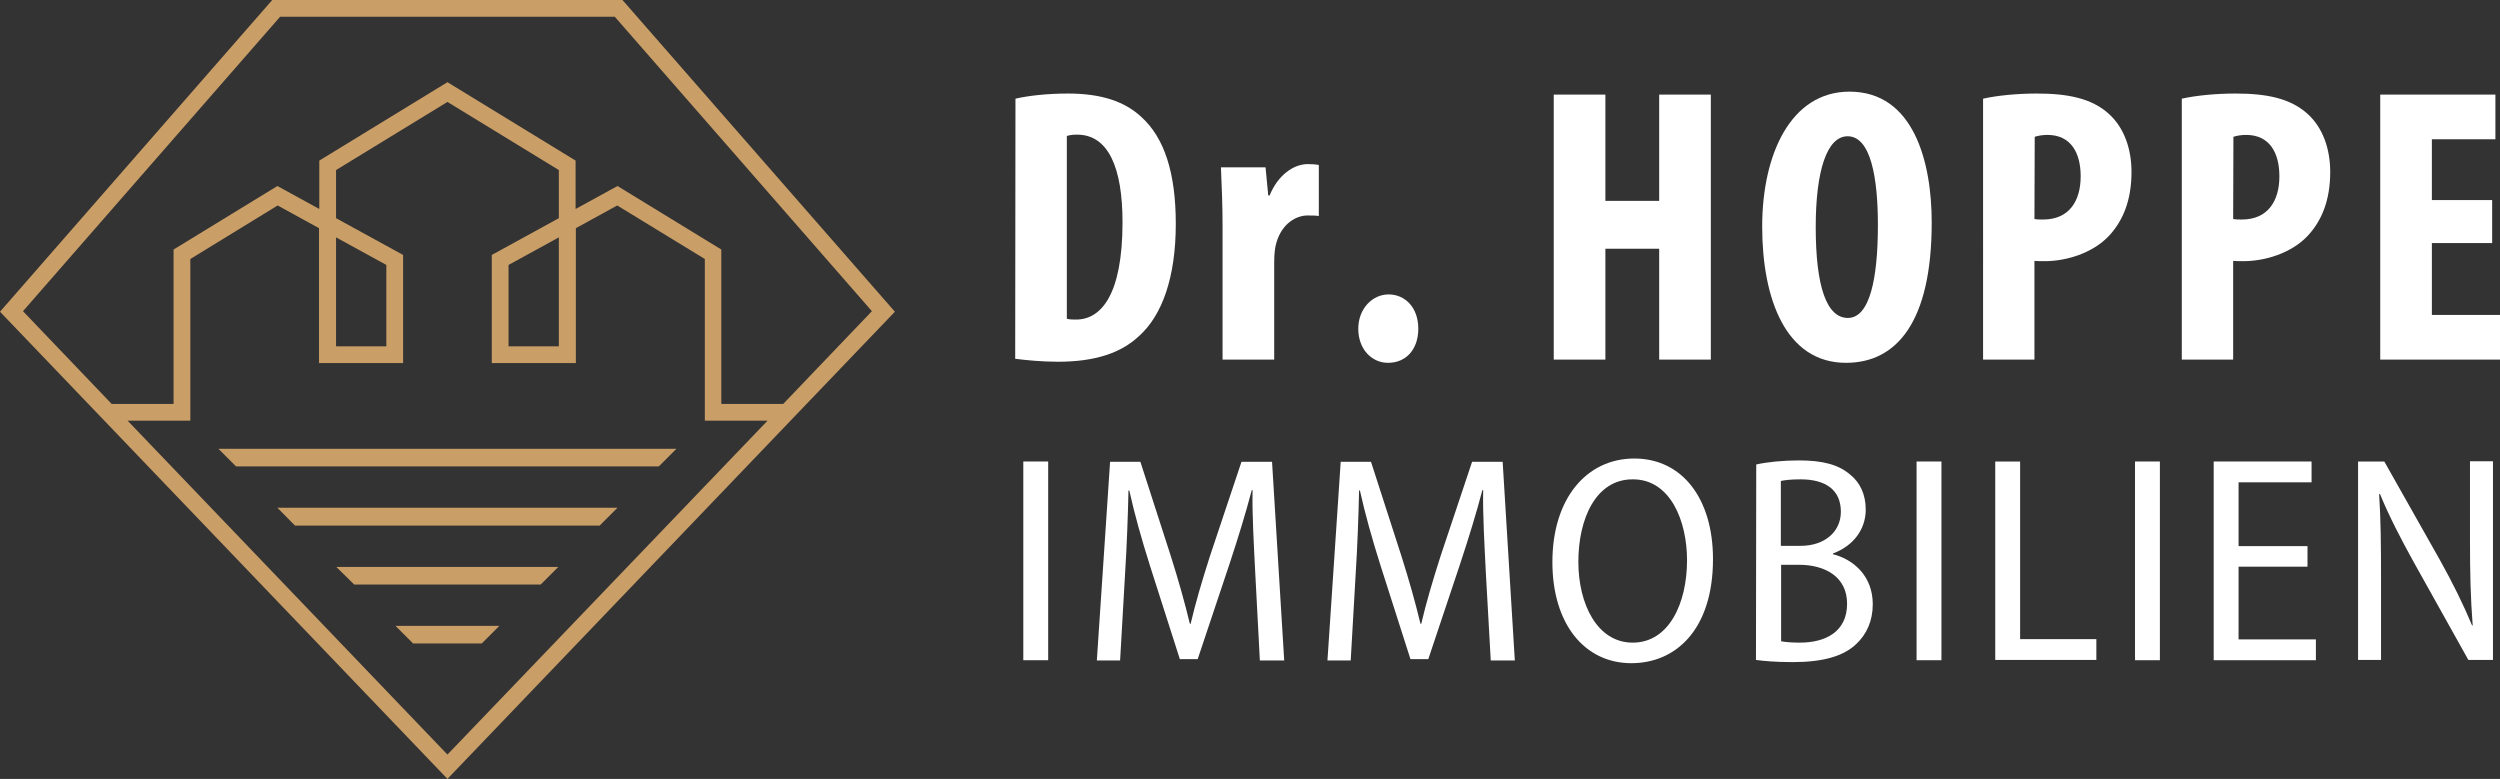 <?xml version="1.0" encoding="utf-8"?>
<!-- Generator: Adobe Illustrator 27.2.0, SVG Export Plug-In . SVG Version: 6.00 Build 0)  -->
<svg version="1.1" id="Ebene_1" xmlns="http://www.w3.org/2000/svg" xmlns:xlink="http://www.w3.org/1999/xlink" x="0px" y="0px"
	 viewBox="0 0 924.7 288.1" style="enable-background:new 0 0 924.7 288.1;" xml:space="preserve">
<rect x="0" y="0" width="924.7" height="288.1" fill="#333333" stroke="none"/>
<style type="text/css">
	.st0{fill:#CA9E67;}
	.st1{fill:#FFFFFF;}
</style>
<g>
	<g>
		<path class="st0" d="M231.2,1.1L230.2,0H100.7L0,115.3l165.5,172.8L331,115.3L231.2,1.1z M165.5,279.1L47.2,155.6h23.2V95.8
			L102.7,76l15.3,8.4v49.9h31.1v-40l-24.8-13.6V62.9l41.2-25.2l41.2,25.2v17.8l-24.8,13.6v40h31.1V84.4l15.3-8.4l32.4,19.8v59.8
			h23.2L165.5,279.1z M124.3,128.1V87.8L142.9,98v30.1H124.3z M206.7,87.8v40.3h-18.6V98L206.7,87.8z M266.8,149.4V92.3l-38.4-23.5
			l-15.5,8.5V59.4l-47.4-29l-47.4,29v17.9l-15.5-8.5L64.2,92.3v57.1H41.3L8.5,115.1L103.6,6.2h123.8l95.1,108.9l-32.8,34.3H266.8z"
			/>
		<polygon class="st0" points="87.3,172.5 243.7,172.5 250.2,166 80.8,166 		"/>
		<polygon class="st0" points="109.1,194.4 221.8,194.4 228.4,187.8 102.6,187.8 		"/>
		<polygon class="st0" points="131,216.2 200,216.2 206.5,209.7 124.4,209.7 		"/>
		<polygon class="st0" points="152.8,238 178.2,238 184.7,231.5 146.3,231.5 		"/>
	</g>
	<g>
		<g>
			<g>
				<path class="st1" d="M375.6,36.5c4.7-1.1,11.8-1.9,19.4-1.9c12.3,0,21,2.9,27.2,8.7c8.4,7.6,12.7,20.5,12.7,39.5
					c0,19.9-5.1,33.9-13.6,41.5c-6.7,6.3-16.3,9.5-30,9.5c-6,0-12-0.6-15.8-1.1L375.6,36.5L375.6,36.5z M394.6,117.9
					c1,0.3,2.4,0.3,3.4,0.3c9.2,0,17.2-9,17.2-36c0-20.1-5.2-32.4-16.8-32.4c-1.3,0-2.6,0.1-3.8,0.5V117.9z"/>
				<path class="st1" d="M452.2,83.3c0-7.1-0.3-14.8-0.6-21.4h16.5l1,10.4h0.5c3.1-7.6,8.9-11.6,14.1-11.6c1.9,0,2.9,0.1,4.1,0.3
					v18.9c-1.2-0.2-2.5-0.2-4.2-0.2c-4,0-9.4,2.8-11.5,10.1c-0.5,1.6-0.8,4.2-0.8,7.1V133h-19.1L452.2,83.3L452.2,83.3z"/>
				<path class="st1" d="M502.4,121.6c0-7.4,5.2-12.7,11.2-12.7c6.1,0,11,4.8,11,12.7c0,7.6-4.5,12.6-11.2,12.6
					C507.4,134.2,502.4,129.2,502.4,121.6z"/>
				<path class="st1" d="M593.8,35v39.3h19.9V35h19.1v98h-19.1V92h-19.9v41h-19.1V35H593.8z"/>
				<path class="st1" d="M714.5,82.3c0,37-13.1,51.9-31.7,51.9c-22.2,0-31-23.5-31-50.4c0-26.8,10.6-49.9,32.3-49.9
					C707.8,33.9,714.5,59.8,714.5,82.3z M671.6,84c0,22.2,4.1,33.6,11.9,33.6c8.1,0,11.1-14.6,11.1-34.4c0-17.3-2.6-32.8-11.2-32.8
					C675.8,50.4,671.6,63,671.6,84z"/>
				<path class="st1" d="M733.5,36.5c5.4-1.2,12.6-1.9,19.9-1.9c11.3,0,20.2,1.7,26.6,7.5c5.8,5.2,8.4,13.2,8.4,21.5
					c0,10.6-3.2,18.1-8.3,23.6c-6.1,6.5-15.9,9.4-23.8,9.4c-1.3,0-2.5,0-3.8-0.1V133h-19V36.5z M752.5,81c1,0.2,2,0.2,3.2,0.2
					c9.6,0,13.9-6.8,13.9-16c0-8.5-3.5-15.3-12.3-15.3c-1.8,0-3.5,0.3-4.7,0.7L752.5,81L752.5,81z"/>
				<path class="st1" d="M807,36.5c5.4-1.2,12.6-1.9,19.9-1.9c11.3,0,20.2,1.7,26.6,7.5c5.8,5.2,8.4,13.2,8.4,21.5
					c0,10.6-3.2,18.1-8.3,23.6c-6.1,6.5-15.9,9.4-23.8,9.4c-1.3,0-2.5,0-3.8-0.1V133h-19V36.5z M826,81c1,0.2,2,0.2,3.2,0.2
					c9.6,0,13.9-6.8,13.9-16c0-8.5-3.5-15.3-12.3-15.3c-1.8,0-3.5,0.3-4.7,0.7L826,81L826,81z"/>
				<path class="st1" d="M921.8,89.9h-22.3v26.6h25.2V133h-44.3V35H923v16.5h-23.5v22.5h22.3L921.8,89.9L921.8,89.9z"/>
			</g>
		</g>
		<g>
			<g>
				<path class="st1" d="M387.7,170.7v73.5h-9.2v-73.5H387.7z"/>
				<path class="st1" d="M464.3,212.1c-0.5-10.1-1.2-22-1-30.8h-0.3c-2.2,8.4-5,17.5-8.2,27.2l-11.8,35.3h-6.6l-11-34.4
					c-3.2-10.1-5.8-19.4-7.7-28h-0.3c-0.2,9-0.6,20.6-1.3,31.5l-1.8,31.4h-8.6l4.9-73.5h11.2l11.3,35c2.9,9.2,5.1,17,7,24.9h0.3
					c1.8-7.7,4.1-15.5,7.1-24.9l11.7-35h11.3l4.5,73.5H466L464.3,212.1z"/>
				<path class="st1" d="M549.6,212.1c-0.5-10.1-1.2-22-1-30.8h-0.3c-2.2,8.4-5,17.5-8.2,27.2l-11.8,35.3h-6.6l-11-34.4
					c-3.2-10.1-5.8-19.4-7.7-28h-0.3c-0.2,9-0.6,20.6-1.3,31.5l-1.8,31.4H491l4.9-73.5h11.2l11.3,35c2.9,9.2,5.1,17,7,24.9h0.3
					c1.8-7.7,4.1-15.5,7.1-24.9l11.7-35h11.3l4.5,73.5h-8.9L549.6,212.1z"/>
				<path class="st1" d="M633.6,206.8c0,25.9-13.6,38.5-30.2,38.5c-17.3,0-29.2-14.5-29.2-37.4c0-23.6,12.7-38.3,30.3-38.3
					C622.3,169.6,633.6,184.5,633.6,206.8z M583.8,207.8c0,15.5,6.9,29.9,20.1,29.9c13.4,0,20.1-14.5,20.1-30.5
					c0-14.4-6.1-29.9-20-29.9C590.2,177.2,583.8,192,583.8,207.8z"/>
				<path class="st1" d="M649.6,171.8c4-0.9,9.8-1.5,15.8-1.5c8.7,0,14.6,1.5,19,5.3c3.6,2.9,5.7,7.3,5.7,12.9
					c0,7.2-4.5,13.4-12.1,16.2v0.3c7.5,1.9,14.7,8,14.7,18.5c0,6.2-2.3,11.1-6,14.6c-4.8,4.7-12.6,6.8-23.6,6.8
					c-6.2,0-10.7-0.4-13.6-0.8L649.6,171.8L649.6,171.8z M658.8,201.9h7.2c9,0,14.9-5.3,14.9-12.6c0-8-5.5-12-14.9-12
					c-3.7,0-5.9,0.3-7.3,0.6V201.9z M658.8,237.2c1.7,0.3,3.9,0.5,6.9,0.5c9.5,0,17.5-4,17.5-14.4c0-10-8.2-14.4-17.8-14.4h-6.6
					L658.8,237.2L658.8,237.2z"/>
				<path class="st1" d="M718.1,170.7v73.5h-9.2v-73.5H718.1z"/>
				<path class="st1" d="M738,170.7h9.2v65.7h28.2v7.7H738V170.7z"/>
				<path class="st1" d="M798.9,170.7v73.5h-9.2v-73.5H798.9z"/>
				<path class="st1" d="M853.5,209.6H828v26.9h28.6v7.7h-37.8v-73.5H855v7.7h-27V202h25.5V209.6z"/>
				<path class="st1" d="M872.2,244.2v-73.5h9.7l20.5,36.3c4.7,8.4,8.8,16.7,12,24.4l0.2-0.1c-0.8-10.3-1-19.5-1-31.2v-29.5h8.5
					v73.5H913l-20.5-36.7c-4.4-8-8.8-16.4-12.2-24.7l-0.3,0.1c0.6,9.5,0.7,18.5,0.7,31.7v29.6H872.2z"/>
			</g>
		</g>
	</g>
</g>
</svg>
